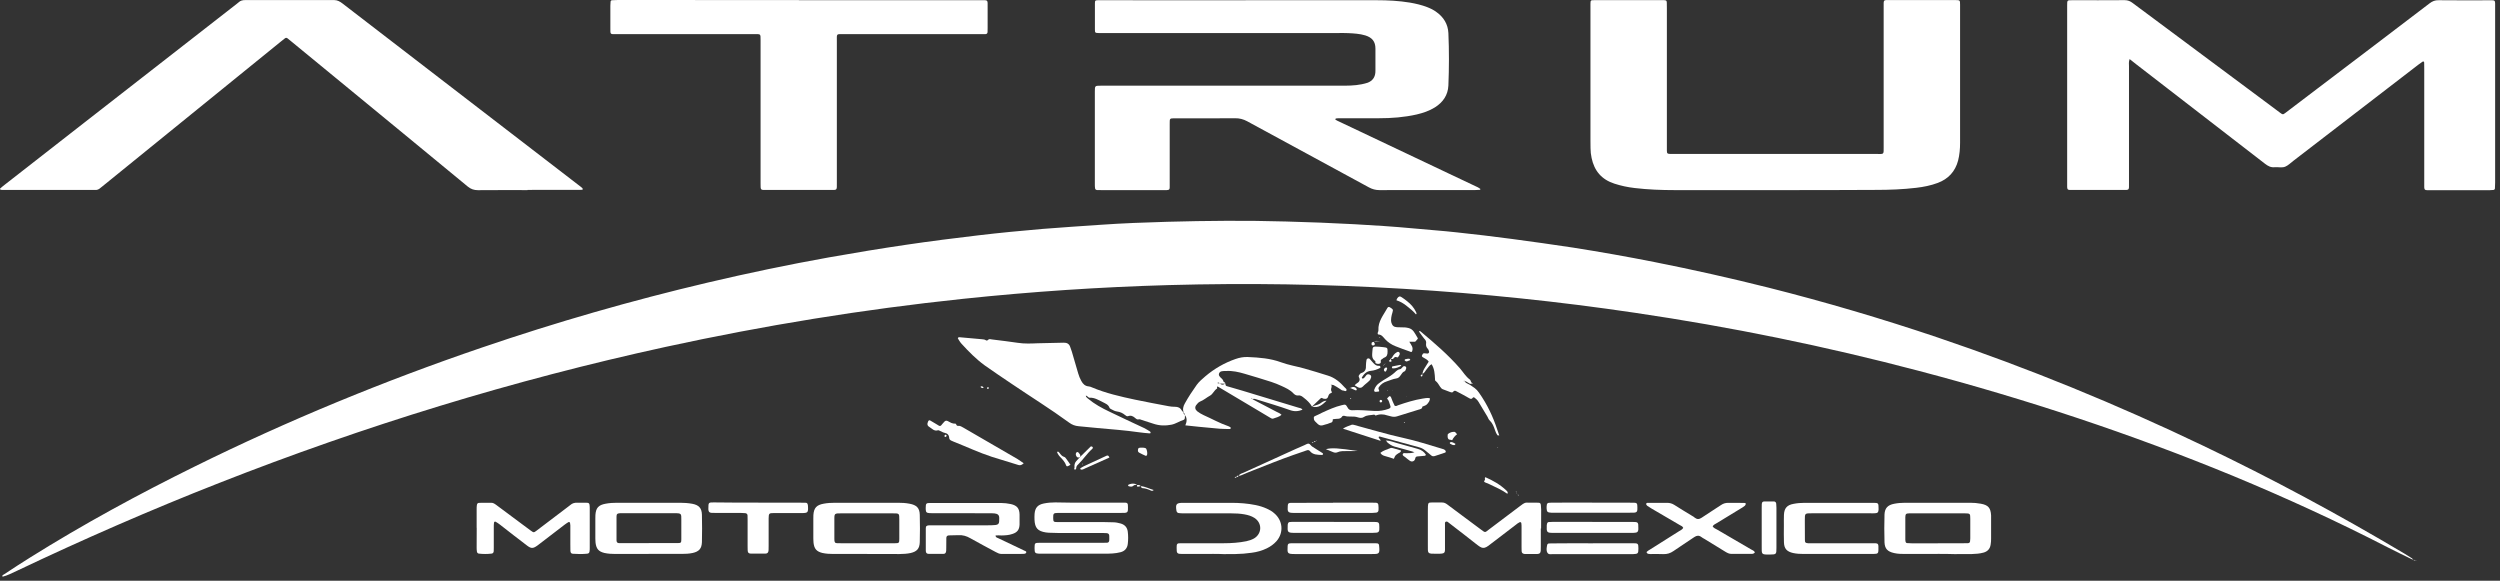 <svg width="353" height="82" viewBox="0 0 353 82" fill="none" xmlns="http://www.w3.org/2000/svg">
<rect x="0" y="0" width="353" height="82" fill="#333333" stroke="none"/>
<path d="M340.732 79.054C339.552 78.474 338.362 77.915 337.182 77.305C330.062 73.635 322.782 70.3 315.382 67.229C300.912 61.26 286.072 56.349 270.932 52.364C257.742 48.886 244.402 46.162 230.882 44.169C220.052 42.562 209.172 41.434 198.252 40.783C187.182 40.112 176.102 39.949 165.022 40.254C155.302 40.529 145.632 41.179 135.972 42.196C121.862 43.681 107.872 45.958 94.002 48.978C72.462 53.675 51.462 60.132 30.942 68.195C21.262 71.998 11.732 76.156 2.342 80.62C1.702 80.915 1.052 81.26 0.362 81.433C0.262 81.22 0.432 81.179 0.542 81.118C1.772 80.304 3.012 79.491 4.272 78.708C11.782 74.011 19.562 69.781 27.502 65.866C40.642 59.379 54.162 53.808 68.032 49.08C78.512 45.501 89.152 42.44 99.942 39.898C105.602 38.566 111.282 37.377 117.002 36.35C120.672 35.699 124.352 35.089 128.032 34.55C131.392 34.052 134.772 33.625 138.152 33.228C141.172 32.872 144.212 32.578 147.222 32.323C149.932 32.1 152.642 31.937 155.352 31.744C158.502 31.52 161.642 31.408 164.792 31.317C170.392 31.164 175.992 31.113 181.582 31.276C184.812 31.357 188.052 31.49 191.282 31.662C194.022 31.815 196.762 31.988 199.482 32.242C201.552 32.445 203.642 32.578 205.702 32.811C208.292 33.086 210.872 33.391 213.462 33.737C216.332 34.123 219.212 34.52 222.082 34.957C225.952 35.567 229.812 36.248 233.652 37.011C239.032 38.078 244.382 39.278 249.692 40.61C257.752 42.643 265.712 44.992 273.582 47.646C286.392 51.977 298.892 57.092 311.092 62.938C320.792 67.575 330.252 72.658 339.492 78.159C339.842 78.373 340.182 78.586 340.532 78.81C340.612 78.871 340.722 78.922 340.672 79.064V79.034L340.732 79.054Z" fill="white"/>
<path d="M300.703 8.338C300.553 8.765 300.613 9.06 300.613 9.355V25.806C300.613 26.914 300.723 26.823 299.603 26.823H292.273C291.973 26.813 291.903 26.742 291.883 26.416C291.873 26.203 291.883 25.979 291.883 25.765V0.753C291.883 0.011 291.883 0.031 292.603 0.031C295.073 0.031 297.543 0.041 300.003 0.021C300.443 0.021 300.793 0.163 301.123 0.418C307.253 4.983 313.393 9.558 319.543 14.124C320.353 14.734 321.163 15.344 321.983 15.944C322.333 16.198 322.343 16.198 322.693 15.944C324.223 14.784 325.753 13.615 327.273 12.466C332.543 8.47 337.803 4.485 343.063 0.468C343.453 0.173 343.833 0.011 344.353 0.031C346.703 0.062 349.073 0.041 351.423 0.041H351.923C352.243 0.051 352.293 0.112 352.313 0.448C352.323 0.662 352.313 0.885 352.313 1.099V25.786C352.313 26.06 352.303 26.335 352.283 26.609C352.273 26.721 352.193 26.813 352.063 26.823C351.893 26.833 351.743 26.853 351.563 26.853H342.693C342.393 26.843 342.323 26.772 342.303 26.447C342.293 26.203 342.303 25.948 342.303 25.704V9.66C342.303 9.385 342.303 9.111 342.293 8.836C342.293 8.704 342.163 8.633 342.073 8.704C341.863 8.846 341.673 8.989 341.473 9.131C335.583 13.656 329.693 18.201 323.803 22.725C323.433 23.01 323.083 23.366 322.663 23.539C322.203 23.722 321.683 23.569 321.193 23.61C320.653 23.671 320.263 23.457 319.843 23.142C313.773 18.445 307.683 13.747 301.613 9.06C301.343 8.836 301.063 8.623 300.713 8.348L300.703 8.338Z" fill="white"/>
<path d="M175.892 0.031H194.402C195.962 0.031 197.522 0.112 199.072 0.366C199.902 0.509 200.732 0.702 201.522 1.007C201.992 1.19 202.432 1.403 202.822 1.698C203.842 2.42 204.452 3.417 204.512 4.667C204.622 7.138 204.612 9.609 204.512 12.069C204.452 13.432 203.752 14.438 202.612 15.16C201.812 15.659 200.932 15.953 200.022 16.167C198.272 16.563 196.502 16.696 194.712 16.696H189.282C189.062 16.696 188.842 16.696 188.632 16.726C188.602 16.726 188.562 16.797 188.552 16.838C188.542 16.848 188.562 16.899 188.582 16.909C188.762 17.011 188.962 17.123 189.162 17.204C194.332 19.654 199.512 22.115 204.672 24.555C206.002 25.196 207.362 25.816 208.692 26.457C208.802 26.518 208.912 26.599 209.022 26.67C209.032 26.68 209.012 26.802 208.992 26.802C208.782 26.812 208.562 26.833 208.342 26.833C203.822 26.833 199.292 26.833 194.772 26.843C194.232 26.843 193.762 26.711 193.292 26.457C187.562 23.335 181.842 20.244 176.102 17.123C175.552 16.828 175.012 16.685 174.382 16.696C171.562 16.726 168.742 16.706 165.912 16.706C165.132 16.706 165.162 16.706 165.162 17.489V26.457C165.152 26.772 165.092 26.812 164.752 26.843C164.612 26.853 164.482 26.843 164.352 26.843H155.472C155.272 26.843 155.082 26.843 154.892 26.833C154.742 26.823 154.642 26.731 154.622 26.579C154.592 26.396 154.592 26.192 154.592 25.999V12.923C154.592 12.11 154.602 12.1 155.412 12.1H189.152C190.182 12.1 191.232 12.11 192.272 11.897C192.562 11.836 192.872 11.764 193.132 11.673C193.772 11.419 194.142 10.951 194.202 10.239C194.212 10.127 194.212 10.026 194.212 9.914V6.864C194.212 5.867 193.752 5.308 192.792 5.003C191.992 4.759 191.172 4.718 190.352 4.677C189.852 4.647 189.352 4.667 188.872 4.667H155.142C154.642 4.657 154.602 4.627 154.602 4.169C154.592 2.939 154.592 1.698 154.602 0.468C154.602 0.072 154.662 0.041 155.022 0.031C155.272 0.021 155.522 0.031 155.772 0.031C162.472 0.041 169.192 0.041 175.902 0.041L175.892 0.031Z" fill="white"/>
<path d="M74.483 26.843C72.153 26.843 69.813 26.832 67.483 26.853C66.933 26.853 66.503 26.71 66.063 26.355C60.033 21.372 53.993 16.421 47.963 11.459C45.673 9.568 43.373 7.697 41.093 5.816C40.923 5.674 40.763 5.531 40.593 5.409C40.453 5.308 40.333 5.328 40.223 5.419C40.013 5.592 39.793 5.755 39.583 5.928C31.213 12.72 22.843 19.502 14.483 26.294C14.363 26.375 14.253 26.466 14.163 26.548C13.953 26.751 13.703 26.843 13.413 26.822H0.493C0.343 26.822 0.213 26.822 0.083 26.792C0.053 26.792 0.013 26.721 0.003 26.68C-0.007 26.67 0.013 26.619 0.033 26.609C0.253 26.405 0.493 26.222 0.723 26.039C4.463 23.121 8.193 20.213 11.943 17.285C19.113 11.713 26.263 6.121 33.423 0.549C33.503 0.478 33.603 0.417 33.673 0.346C33.953 0.071 34.273 0.01 34.653 0.01C38.823 0.02 42.993 0.02 47.173 0.01C47.643 0.01 47.993 0.214 48.343 0.478C52.873 3.955 57.383 7.433 61.913 10.92C68.493 15.984 75.083 21.047 81.663 26.111C81.873 26.263 82.053 26.405 82.243 26.578C82.273 26.609 82.273 26.68 82.273 26.721C82.273 26.792 82.233 26.802 82.163 26.802C81.923 26.802 81.663 26.812 81.423 26.812H75.253C74.973 26.822 74.723 26.822 74.493 26.822L74.483 26.843Z" fill="white"/>
<path d="M250.633 26.844H236.483C234.593 26.844 232.683 26.772 230.813 26.549C229.843 26.437 228.873 26.233 227.943 25.928C226.153 25.349 225.113 24.129 224.733 22.299C224.633 21.841 224.583 21.373 224.583 20.906C224.583 20.58 224.573 20.255 224.573 19.909V0.57C224.583 0.031 224.583 0.021 225.143 0.021H234.943C235.283 0.031 235.343 0.082 235.353 0.387C235.363 0.662 235.363 0.936 235.363 1.211V21.282C235.373 21.678 235.433 21.719 235.863 21.739H264.913C266.063 21.739 265.973 21.882 265.973 20.692V1.028C265.973 -0.111 265.873 0.011 266.983 0.011H276.123C276.743 0.021 276.763 0.021 276.763 0.662V20.153C276.763 21.007 276.693 21.851 276.483 22.675C276.073 24.22 275.103 25.268 273.613 25.827C272.633 26.193 271.613 26.396 270.573 26.518C268.683 26.742 266.803 26.813 264.913 26.813C260.133 26.844 255.373 26.844 250.633 26.844Z" fill="white"/>
<path d="M112.793 0.031H138.383C139.563 0.031 139.453 -0.101 139.453 1.078V3.956C139.453 4.159 139.453 4.342 139.443 4.535C139.433 4.728 139.303 4.82 139.123 4.82H119.223C118.033 4.82 118.163 4.688 118.163 5.857V25.755C118.163 26.935 118.263 26.823 117.113 26.823H108.383C107.353 26.823 107.393 26.924 107.393 25.857V5.715C107.393 4.739 107.433 4.82 106.493 4.82H87.253C86.033 4.82 86.203 4.962 86.183 3.783C86.173 2.786 86.183 1.81 86.183 0.814C86.183 0.631 86.193 0.428 86.213 0.244C86.223 0.112 86.293 0.041 86.423 0.031C86.703 0.021 86.973 0 87.253 0C95.733 0.011 104.273 0.011 112.803 0.011L112.793 0.031Z" fill="white"/>
<path d="M167.313 58.597C167.313 58.739 167.313 58.871 167.303 59.003C167.293 59.115 167.263 59.227 167.143 59.278C166.543 59.461 166.033 59.847 165.393 59.969C164.533 60.142 163.713 60.112 162.883 59.837C162.343 59.654 161.803 59.481 161.243 59.308C161.103 59.268 160.953 59.176 160.843 59.207C160.563 59.288 160.433 59.146 160.263 59.003C159.983 58.759 159.683 58.617 159.293 58.759C159.123 58.83 158.983 58.698 158.863 58.607C158.533 58.332 158.183 58.169 157.753 58.108C157.453 58.068 157.173 57.936 156.913 57.783C156.813 57.722 156.693 57.671 156.663 57.58C156.493 57.102 156.063 56.97 155.683 56.766C155.103 56.482 154.553 56.126 153.853 56.156C153.643 56.166 153.543 55.861 153.313 55.872C153.343 56.095 153.523 56.187 153.643 56.299C154.553 57.061 155.583 57.62 156.653 58.129C158.283 58.922 159.913 59.674 161.543 60.437C161.843 60.579 162.113 60.762 162.393 60.935C162.433 60.966 162.463 61.037 162.463 61.077C162.473 61.21 162.353 61.189 162.283 61.189C161.783 61.149 161.313 61.108 160.823 61.037C158.843 60.752 156.843 60.61 154.853 60.427C154.003 60.345 153.163 60.254 152.313 60.183C151.803 60.142 151.373 59.979 150.963 59.674C148.303 57.732 145.513 56.004 142.783 54.153C141.533 53.299 140.273 52.476 139.053 51.601C137.833 50.717 136.763 49.629 135.753 48.52C135.533 48.276 135.383 47.992 135.243 47.768C135.313 47.595 135.393 47.615 135.463 47.615C136.533 47.697 137.593 47.798 138.653 47.9C138.863 47.91 139.043 47.941 139.203 48.042C139.343 48.124 139.423 48.083 139.533 47.971C139.683 47.819 139.893 47.91 140.073 47.931C141.293 48.083 142.523 48.226 143.733 48.409C144.663 48.551 145.593 48.51 146.503 48.47C147.733 48.429 148.973 48.429 150.203 48.388C150.643 48.378 150.953 48.541 151.103 48.958C151.183 49.181 151.273 49.425 151.343 49.649C151.643 50.666 151.943 51.693 152.243 52.73C152.343 53.096 152.493 53.442 152.673 53.777C152.903 54.214 153.213 54.519 153.723 54.56C153.873 54.57 154.053 54.631 154.193 54.702C156.153 55.526 158.213 55.994 160.263 56.431C161.843 56.766 163.423 57.051 165.013 57.356C165.303 57.417 165.613 57.437 165.903 57.437C166.333 57.437 166.653 57.57 166.853 57.946C166.913 58.058 167.033 58.149 167.133 58.23H167.103C167.143 58.342 167.113 58.515 167.293 58.566L167.313 58.597Z" fill="white"/>
<path d="M173.042 54.204C173.032 54.347 173.042 54.458 173.212 54.519C173.962 54.733 174.692 54.946 175.412 55.16C178.052 55.953 180.692 56.746 183.332 57.56C183.532 57.621 183.772 57.621 183.912 57.854C183.302 58.098 182.752 58.129 182.112 57.895C180.602 57.356 179.052 56.899 177.502 56.421C177.282 56.35 177.042 56.238 176.792 56.38C176.792 56.319 176.822 56.248 176.802 56.238C176.762 56.197 176.692 56.207 176.702 56.248C176.712 56.289 176.772 56.319 176.812 56.35C177.952 56.949 179.102 57.539 180.232 58.139C180.472 58.271 180.742 58.342 180.952 58.576C180.622 58.871 180.172 58.963 179.772 59.105C179.602 59.166 179.462 59.034 179.312 58.963C178.792 58.647 178.282 58.353 177.762 58.037C175.862 56.899 173.952 55.77 172.042 54.631C171.872 54.53 171.792 54.57 171.862 54.784C171.872 54.814 171.872 54.855 171.862 54.855C171.432 55.099 171.282 55.638 170.842 55.872C170.372 56.126 169.952 56.512 169.442 56.705C169.202 56.807 169.052 57.021 168.902 57.204C168.682 57.499 168.752 57.824 169.042 58.068C169.332 58.292 169.622 58.464 169.952 58.617C171.102 59.125 172.212 59.756 173.402 60.162C173.502 60.203 173.602 60.244 173.692 60.305C173.762 60.345 173.832 60.406 173.762 60.508C173.732 60.549 173.682 60.579 173.632 60.579C173.162 60.569 172.692 60.569 172.242 60.539C171.262 60.457 170.282 60.356 169.302 60.264C168.682 60.203 168.052 60.132 167.372 60.061C167.592 59.532 167.652 59.044 167.292 58.586V58.617C167.282 58.485 167.262 58.332 167.112 58.261H167.142C166.962 57.804 167.062 57.377 167.302 56.96C167.802 56.055 168.372 55.19 168.982 54.336C169.322 53.869 169.772 53.503 170.202 53.126C171.462 52.059 172.892 51.235 174.442 50.696C175.022 50.493 175.602 50.381 176.212 50.412C177.802 50.483 179.362 50.595 180.882 51.154C181.932 51.54 183.052 51.723 184.122 52.018C185.262 52.333 186.382 52.689 187.502 53.035C188.482 53.33 189.222 53.97 189.882 54.713C189.982 54.824 190.242 54.957 190.092 55.17C189.982 55.312 189.802 55.14 189.632 55.14C189.462 55.14 189.342 55.007 189.212 54.926C188.912 54.723 188.612 54.54 188.302 54.377C188.222 54.336 188.092 54.347 187.992 54.347C188.002 54.265 187.992 54.194 187.892 54.275C187.932 54.286 187.962 54.306 188.002 54.316C188.002 54.448 188.042 54.591 188.002 54.713C187.902 54.984 187.932 55.201 188.072 55.363C188.032 55.546 187.792 55.506 187.712 55.638C187.652 55.719 187.572 55.811 187.562 55.912C187.492 56.184 187.352 56.319 187.152 56.319C186.982 56.319 186.832 56.309 186.692 56.207C186.612 56.167 186.532 56.197 186.472 56.248C186.072 56.634 185.652 57.01 185.252 57.407C184.972 56.909 184.562 56.522 184.112 56.177C183.892 55.994 183.652 55.79 183.322 55.841C183.052 55.882 182.822 55.74 182.652 55.567C182.172 55.038 181.542 54.774 180.932 54.489C180.462 54.275 179.992 54.082 179.492 53.92C178.242 53.523 176.992 53.137 175.722 52.771C174.892 52.527 174.032 52.333 173.142 52.384H172.972C172.672 52.394 172.302 52.384 172.162 52.669C171.982 52.984 172.262 53.238 172.482 53.431C172.612 53.543 172.712 53.675 172.742 53.838C172.772 53.981 173.052 53.97 172.992 54.174C172.722 54.174 172.462 54.174 172.202 54.164C172.202 54.062 172.132 54.031 172.042 54.021C171.972 54.011 171.932 54.021 171.912 54.092C171.912 54.092 171.952 54.123 171.982 54.123C172.062 54.133 172.142 54.133 172.232 54.133C172.472 54.377 172.732 54.357 172.992 54.174L173.042 54.204Z" fill="white"/>
<path d="M91.593 78.22H86.893C86.363 78.22 85.853 78.189 85.343 78.078C84.522 77.874 84.203 77.498 84.093 76.654C84.062 76.441 84.082 76.217 84.062 76.003V73.207C84.062 73.034 84.062 72.882 84.073 72.709C84.142 71.702 84.513 71.306 85.522 71.123C86.062 71.021 86.613 70.991 87.143 70.991H96.022C96.603 70.991 97.173 71.031 97.743 71.133C98.673 71.306 99.093 71.743 99.112 72.689C99.142 73.98 99.142 75.271 99.112 76.542C99.082 77.467 98.703 77.874 97.812 78.078C97.302 78.189 96.773 78.21 96.253 78.21H91.582L91.593 78.22ZM91.603 76.685H95.623C96.163 76.685 96.203 76.644 96.203 76.136C96.213 75.231 96.203 74.336 96.203 73.431C96.203 72.526 96.243 72.465 95.272 72.465H87.552C87.153 72.496 87.052 72.577 87.052 72.963C87.043 74.051 87.052 75.149 87.052 76.258C87.052 76.319 87.052 76.369 87.062 76.41C87.093 76.552 87.172 76.664 87.343 76.685C87.522 76.695 87.722 76.695 87.912 76.695C89.132 76.705 90.362 76.695 91.603 76.695V76.685Z" fill="white"/>
<path d="M122.372 78.22H117.672C117.142 78.22 116.632 78.189 116.122 78.078C115.302 77.874 114.972 77.498 114.872 76.654C114.842 76.441 114.862 76.217 114.842 76.003V73.207C114.842 73.034 114.842 72.882 114.852 72.709C114.922 71.702 115.312 71.306 116.292 71.123C116.832 71.021 117.382 70.991 117.922 70.991H126.802C127.352 70.991 127.892 71.021 128.422 71.123C129.422 71.306 129.852 71.723 129.872 72.699C129.912 73.99 129.902 75.281 129.872 76.552C129.842 77.478 129.462 77.884 128.572 78.088C128.062 78.2 127.532 78.22 127.012 78.23H126.772C125.302 78.22 123.822 78.22 122.342 78.22H122.372ZM122.442 76.705H126.382C126.932 76.705 126.982 76.664 126.982 76.085C126.992 75.18 126.982 74.285 126.982 73.38C126.982 72.475 126.982 72.485 126.062 72.485H118.752C118.572 72.485 118.422 72.485 118.252 72.495C117.952 72.526 117.852 72.607 117.822 72.892C117.812 72.973 117.812 73.065 117.812 73.136V76.085C117.812 76.166 117.812 76.258 117.822 76.329C117.852 76.583 117.922 76.685 118.162 76.695C118.342 76.705 118.542 76.705 118.742 76.705C119.972 76.705 121.192 76.705 122.432 76.705H122.442Z" fill="white"/>
<path d="M273.593 78.22H268.982C268.452 78.22 267.953 78.21 267.433 78.088C266.523 77.884 266.132 77.478 266.092 76.583C266.053 75.261 266.053 73.939 266.092 72.638C266.132 71.743 266.553 71.306 267.453 71.133C267.963 71.031 268.482 70.991 269.002 70.991H278.203C278.703 70.991 279.183 71.031 279.683 71.123C280.723 71.306 281.083 71.702 281.143 72.77C281.153 72.912 281.143 73.045 281.143 73.177V76.054C281.143 76.329 281.132 76.603 281.082 76.878C281.002 77.488 280.642 77.874 280.072 78.027C279.532 78.179 278.993 78.21 278.443 78.23C277.613 78.23 276.792 78.23 275.972 78.24C275.182 78.21 274.393 78.21 273.603 78.21L273.593 78.22ZM273.633 76.705H277.252C277.462 76.705 277.693 76.705 277.903 76.695C278.053 76.685 278.153 76.593 278.173 76.441C278.183 76.298 278.203 76.166 278.203 76.034V73.238C278.203 72.516 278.172 72.495 277.462 72.485H269.572C269.142 72.495 269.042 72.567 269.032 73.024C269.022 74.092 269.032 75.17 269.032 76.227C269.032 76.308 269.042 76.4 269.062 76.471C269.092 76.583 269.152 76.674 269.282 76.685C269.492 76.695 269.713 76.715 269.933 76.715C271.163 76.715 272.403 76.705 273.633 76.715V76.705Z" fill="white"/>
<path d="M153.653 70.981H158.933C159.113 70.981 159.242 71.083 159.252 71.266C159.262 71.51 159.282 71.764 159.262 72.008C159.252 72.283 159.123 72.394 158.843 72.415C158.593 72.425 158.343 72.425 158.093 72.425H149.383C148.743 72.435 148.702 72.496 148.712 73.167C148.722 73.665 148.772 73.716 149.292 73.716H155.792C156.252 73.716 156.723 73.726 157.193 73.747C157.553 73.747 157.902 73.828 158.242 73.92C158.842 74.092 159.172 74.489 159.242 75.079C159.312 75.648 159.312 76.228 159.242 76.807C159.172 77.407 158.822 77.814 158.242 77.966C157.872 78.068 157.483 78.119 157.103 78.149C156.633 78.19 156.163 78.18 155.693 78.18H146.722C146.172 78.149 146.082 78.068 146.082 77.468V77.295C146.092 76.695 146.122 76.644 146.752 76.644H155.552C155.802 76.644 156.052 76.644 156.292 76.634C156.482 76.634 156.593 76.533 156.623 76.339C156.633 76.258 156.633 76.167 156.633 76.095C156.663 75.312 156.602 75.262 155.812 75.262H149.552C149.062 75.262 148.562 75.231 148.082 75.221C147.942 75.221 147.803 75.19 147.673 75.18C146.513 74.997 146.122 74.54 146.072 73.381C146.062 73.106 146.062 72.832 146.082 72.557C146.152 71.693 146.533 71.266 147.383 71.093C147.923 70.981 148.462 70.94 149.002 70.94C150.552 70.981 152.083 70.981 153.613 70.981H153.653Z" fill="white"/>
<path d="M67.302 74.529V71.906C67.302 71.723 67.302 71.52 67.332 71.337C67.362 71.093 67.462 71.001 67.692 71.001C68.242 70.991 68.782 71.001 69.342 70.991C69.642 70.981 69.852 71.143 70.082 71.306C71.032 72.018 71.972 72.709 72.922 73.421C73.602 73.929 74.282 74.438 74.962 74.936C75.362 75.221 75.372 75.221 75.752 74.936C77.232 73.818 78.722 72.679 80.202 71.56C80.312 71.479 80.422 71.408 80.532 71.306C80.812 71.052 81.142 70.971 81.502 70.981C81.972 70.991 82.442 70.991 82.902 70.991C83.112 70.991 83.222 71.093 83.242 71.286C83.272 71.469 83.272 71.672 83.272 71.855V77.356C83.272 77.529 83.272 77.681 83.242 77.854C83.232 78.037 83.112 78.169 82.922 78.179C82.242 78.251 81.562 78.24 80.872 78.19C80.662 78.179 80.552 78.037 80.542 77.793C80.532 77.468 80.532 77.142 80.532 76.797V74.173C80.532 74.062 80.512 73.96 80.492 73.848C80.462 73.706 80.342 73.675 80.242 73.736C80.062 73.838 79.872 73.98 79.702 74.102C78.552 74.987 77.402 75.871 76.242 76.756C76.112 76.858 75.992 76.959 75.852 77.051C75.272 77.458 75.012 77.478 74.442 77.051C73.152 76.075 71.872 75.078 70.602 74.082C70.402 73.929 70.202 73.787 69.992 73.675C69.892 73.614 69.772 73.665 69.752 73.807C69.722 74.021 69.722 74.245 69.722 74.458V77.336C69.722 77.508 69.722 77.661 69.712 77.834C69.702 78.017 69.592 78.159 69.412 78.169C68.812 78.24 68.202 78.24 67.612 78.169C67.472 78.159 67.362 78.037 67.342 77.895C67.312 77.712 67.302 77.508 67.302 77.325C67.312 76.39 67.312 75.455 67.312 74.519L67.302 74.529Z" fill="white"/>
<path d="M217.563 74.632V77.184C217.563 77.387 217.562 77.57 217.552 77.763C217.522 78.079 217.413 78.201 217.093 78.221C216.493 78.231 215.882 78.221 215.292 78.221C215.262 78.221 215.232 78.221 215.212 78.211C214.982 78.17 214.873 78.058 214.853 77.824C214.843 77.641 214.843 77.438 214.843 77.245V74.449C214.843 74.266 214.843 74.062 214.813 73.879C214.803 73.747 214.673 73.696 214.573 73.737C214.363 73.839 214.202 73.961 214.032 74.103C212.982 74.896 211.943 75.71 210.893 76.503C210.763 76.604 210.622 76.706 210.502 76.798C209.492 77.631 209.283 77.479 208.373 76.767C207.293 75.903 206.163 75.049 205.063 74.195C204.913 74.083 204.763 73.951 204.603 73.839C204.473 73.737 204.353 73.595 204.173 73.656C203.973 73.727 204.032 73.94 204.032 74.083V76.96C204.032 78.15 204.173 78.191 202.843 78.191C201.513 78.191 201.613 78.201 201.613 76.981V72.131C201.613 71.917 201.613 71.693 201.623 71.48C201.653 71.012 201.703 70.951 202.163 70.951C202.633 70.941 203.103 70.961 203.563 70.951C203.853 70.941 204.093 71.032 204.323 71.205C205.013 71.734 205.723 72.253 206.433 72.781C207.343 73.452 208.233 74.113 209.143 74.795C209.753 75.262 209.682 75.191 210.242 74.764C211.692 73.676 213.123 72.578 214.583 71.49L215.042 71.154C215.202 71.043 215.373 70.971 215.573 70.971C216.123 70.982 216.662 70.971 217.222 70.982C217.462 70.982 217.553 71.083 217.573 71.338C217.593 71.551 217.613 71.775 217.613 71.988C217.603 72.852 217.603 73.737 217.603 74.611L217.563 74.632Z" fill="white"/>
<path d="M140.572 75.607C140.582 75.922 140.822 75.922 140.972 76.004C142.042 76.512 143.102 77.02 144.162 77.519C144.312 77.59 144.462 77.651 144.602 77.732C144.732 77.803 144.972 77.834 144.902 78.027C144.842 78.2 144.622 78.2 144.472 78.21C143.452 78.21 142.442 78.21 141.422 78.22C141.102 78.22 140.842 78.078 140.572 77.935C139.392 77.295 138.202 76.675 137.022 76.004C136.482 75.688 135.932 75.526 135.302 75.566C134.862 75.597 134.412 75.566 133.982 75.597C133.752 75.607 133.622 75.729 133.622 75.963C133.612 76.4 133.612 76.848 133.612 77.285C133.612 77.458 133.612 77.61 133.602 77.783C133.572 78.068 133.462 78.21 133.202 78.21C132.522 78.22 131.832 78.22 131.152 78.21C130.832 78.2 130.722 78.068 130.722 77.732C130.712 76.695 130.712 75.648 130.722 74.611C130.722 74.285 130.832 74.204 131.192 74.173C131.402 74.163 131.632 74.173 131.842 74.173H139.492C139.842 74.173 140.202 74.163 140.552 74.133C140.922 74.092 141.062 73.96 141.082 73.624C141.112 72.862 141.192 72.486 140.072 72.475C138.782 72.465 137.482 72.475 136.192 72.465H131.842C131.642 72.465 131.452 72.465 131.262 72.455C130.822 72.425 130.732 72.323 130.712 71.916V71.672C130.722 71.072 130.772 71.021 131.382 71.021H141.342C141.812 71.021 142.272 71.082 142.732 71.174C143.602 71.377 143.942 71.774 143.962 72.658C143.972 73.126 143.972 73.594 143.962 74.062C143.932 74.783 143.653 75.17 142.953 75.394C142.463 75.566 141.942 75.597 141.412 75.607C141.152 75.577 140.872 75.597 140.582 75.607H140.572Z" fill="white"/>
<path d="M171.222 78.22H166.953C166.193 78.22 166.133 78.139 166.143 77.356C166.143 77.244 166.143 77.143 166.153 77.031C166.163 76.848 166.262 76.716 166.462 76.716C166.682 76.705 166.903 76.705 167.113 76.705H172.792C173.852 76.705 174.932 76.634 175.982 76.421C176.372 76.339 176.722 76.217 177.062 76.034C178.212 75.353 178.243 73.848 177.123 73.126C176.693 72.852 176.222 72.72 175.722 72.628C175.102 72.516 174.472 72.486 173.832 72.486H167.163C166.923 72.486 166.673 72.476 166.423 72.445C166.253 72.415 166.143 72.293 166.113 72.11C165.963 71.174 166.102 71.001 167.042 71.001H173.863C175.013 71.001 176.162 71.083 177.302 71.317C177.842 71.428 178.373 71.591 178.863 71.815C179.243 71.988 179.603 72.181 179.903 72.455C181.133 73.472 181.302 75.191 180.242 76.411C179.852 76.848 179.393 77.173 178.873 77.427C178.203 77.753 177.472 77.956 176.742 78.048C175.982 78.159 175.213 78.22 174.443 78.231C173.893 78.241 173.362 78.241 172.802 78.241C172.292 78.21 171.753 78.21 171.193 78.21L171.222 78.22Z" fill="white"/>
<path d="M259.272 78.22H254.673C254.173 78.22 253.673 78.19 253.193 78.088C252.303 77.885 251.913 77.478 251.893 76.553C251.863 75.79 251.883 75.018 251.883 74.255C251.883 73.726 251.873 73.218 251.893 72.699C251.933 71.754 252.332 71.306 253.252 71.144C253.762 71.042 254.292 71.001 254.812 71.001H264.512C265.222 71.001 265.252 71.042 265.252 71.744V71.988C265.222 72.323 265.142 72.445 264.812 72.466C264.572 72.496 264.322 72.476 264.072 72.476H255.852C254.832 72.476 254.842 72.466 254.842 73.452C254.842 74.387 254.842 75.313 254.852 76.248C254.852 76.604 254.932 76.675 255.292 76.705C255.502 76.716 255.723 76.705 255.943 76.705H264.332C265.272 76.705 265.252 76.665 265.232 77.671C265.232 78.098 265.123 78.2 264.693 78.21C264.253 78.22 263.812 78.22 263.372 78.22C262.022 78.22 260.652 78.22 259.272 78.22Z" fill="white"/>
<path d="M241.823 74.316C241.973 74.57 242.233 74.652 242.483 74.794C244.063 75.719 245.663 76.634 247.223 77.56C247.433 77.671 247.683 77.763 247.793 77.987C247.653 78.2 247.463 78.21 247.263 78.21H244.473C244.153 78.21 243.893 78.068 243.633 77.915C242.663 77.305 241.673 76.705 240.703 76.116C240.523 76.014 240.363 75.933 240.223 75.821C239.883 75.567 239.583 75.607 239.243 75.831C238.273 76.502 237.273 77.122 236.303 77.804C235.853 78.119 235.403 78.261 234.843 78.241C234.243 78.21 233.633 78.231 233.043 78.231C232.873 78.231 232.713 78.22 232.573 78.119C232.503 78.058 232.473 77.966 232.533 77.905C232.673 77.773 232.833 77.682 233.003 77.58C234.353 76.726 235.693 75.892 237.033 75.038C237.253 74.896 237.523 74.794 237.673 74.54C237.583 74.296 237.353 74.245 237.193 74.143C235.873 73.36 234.533 72.598 233.213 71.815C233.003 71.683 232.793 71.561 232.593 71.418C232.513 71.357 232.423 71.235 232.443 71.144C232.473 70.961 232.643 71.001 232.773 71.001C233.653 71.001 234.523 71.012 235.393 71.001C235.753 71.001 236.083 71.083 236.403 71.286C237.233 71.815 238.073 72.323 238.913 72.832C239.053 72.913 239.193 72.984 239.313 73.106C239.643 73.36 239.933 73.33 240.283 73.096C241.183 72.486 242.123 71.906 243.033 71.296C243.353 71.083 243.653 71.001 244.033 71.001C244.773 71.012 245.513 71.001 246.253 71.012C246.353 71.012 246.503 71.012 246.503 71.144C246.503 71.245 246.433 71.357 246.363 71.418C246.183 71.571 245.963 71.703 245.753 71.825C244.633 72.506 243.513 73.187 242.383 73.879C242.203 73.991 241.953 74.082 241.833 74.316H241.823Z" fill="white"/>
<path d="M107.032 70.981H113.122C113.342 70.981 113.562 70.981 113.772 70.991C113.952 70.991 114.022 71.103 114.052 71.246C114.062 71.307 114.082 71.357 114.082 71.398C114.142 72.405 114.082 72.445 113.132 72.445H109.282C108.592 72.445 108.542 72.486 108.532 73.198C108.522 74.489 108.532 75.77 108.532 77.051C108.532 77.265 108.532 77.488 108.522 77.702C108.492 78.027 108.372 78.17 108.062 78.17C107.382 78.18 106.692 78.18 106.012 78.17C105.692 78.16 105.582 78.027 105.572 77.702C105.562 77.519 105.562 77.316 105.562 77.122V73.421C105.562 73.208 105.562 72.984 105.552 72.771C105.542 72.588 105.412 72.476 105.222 72.456C105.012 72.445 104.792 72.425 104.572 72.425H101.122C100.912 72.425 100.692 72.425 100.472 72.415C100.152 72.384 100.052 72.272 100.022 71.947V71.774C100.012 70.91 100.082 70.941 100.832 70.941C102.902 70.971 104.992 70.971 107.072 70.971L107.032 70.981Z" fill="white"/>
<path d="M206.903 53.747C206.833 53.899 206.902 54.001 207.042 54.072C207.472 54.275 207.852 54.509 208.222 54.794C208.462 54.977 208.663 55.191 208.833 55.445C209.973 57.061 210.813 58.82 211.423 60.691C211.503 60.945 211.603 61.2 211.683 61.454H211.673C211.603 61.494 211.493 61.515 211.453 61.454C211.283 61.24 211.173 60.986 211.093 60.732C210.923 60.234 210.753 59.766 210.353 59.38C210.193 59.237 210.122 59.014 210.012 58.81C209.602 58.129 209.192 57.448 208.782 56.766C208.642 56.522 208.452 56.329 208.232 56.167C208.132 56.095 208.033 56.055 207.953 56.167C207.803 56.37 207.662 56.35 207.472 56.238C206.872 55.902 206.283 55.567 205.673 55.262C205.503 55.16 205.333 55.109 205.173 55.333C205.073 55.465 204.922 55.404 204.782 55.363C204.422 55.231 204.062 55.089 203.712 54.957C203.552 54.896 203.453 54.753 203.353 54.621C203.153 54.326 202.993 54.001 202.703 53.787C202.603 53.716 202.633 53.604 202.623 53.503C202.583 52.791 202.553 52.079 202.143 51.428C201.813 51.581 201.672 51.896 201.462 52.12C201.262 52.344 201.163 52.649 200.863 52.791V52.821C200.863 52.506 201.003 52.242 201.153 51.988C201.343 51.693 201.522 51.388 201.732 51.062C201.562 50.778 201.233 50.635 200.923 50.452C200.783 50.371 200.722 50.28 200.812 50.127C200.872 49.995 200.943 49.873 201.093 49.883C201.253 49.893 201.423 49.924 201.573 49.924C201.703 49.924 201.832 49.751 201.782 49.629C201.742 49.497 201.703 49.354 201.613 49.263C201.403 49.049 201.323 48.795 201.363 48.521C201.423 48.205 201.293 48.012 201.083 47.799C200.813 47.483 200.613 47.148 200.373 46.833C200.453 46.65 200.523 46.751 200.573 46.792C202.523 48.419 204.463 50.086 206.143 52.008C206.603 52.547 206.962 53.167 207.542 53.594C207.712 53.726 207.653 54.031 207.913 54.103H207.923C207.773 54.184 207.632 54.245 207.482 54.143C207.282 54.011 207.073 53.899 206.873 53.787C206.843 53.787 206.812 53.787 206.802 53.777H206.673C206.673 53.777 206.683 53.818 206.703 53.838C206.713 53.848 206.742 53.848 206.772 53.848C206.812 53.787 206.853 53.767 206.903 53.737V53.747Z" fill="white"/>
<path d="M144.553 65.409C144.283 65.653 144.083 65.744 143.813 65.663C142.563 65.267 141.303 64.9 140.053 64.504C138.213 63.904 136.453 63.07 134.643 62.359C134.543 62.318 134.433 62.277 134.343 62.226C134.163 62.145 134.033 62.043 134.023 61.799C133.993 61.393 133.743 61.179 133.353 61.108C133.133 61.067 132.953 60.935 132.753 60.854C132.643 60.813 132.523 60.722 132.453 60.752C131.903 60.935 131.593 60.508 131.223 60.284C130.913 60.101 130.893 59.857 131.053 59.501C131.123 59.359 131.223 59.288 131.373 59.39C131.633 59.542 131.883 59.705 132.163 59.857C132.303 59.939 132.443 60.03 132.583 60.112C132.703 60.173 132.813 60.142 132.883 60.071C133.053 59.888 133.193 59.684 133.363 59.522C133.493 59.39 133.643 59.369 133.813 59.451C134.153 59.623 134.453 59.857 134.883 59.806C134.923 59.806 135.013 59.908 135.033 59.959C135.073 60.071 135.153 60.142 135.283 60.132C135.573 60.091 135.813 60.264 136.033 60.386C138.583 61.86 141.133 63.335 143.693 64.829C143.943 64.982 144.193 65.185 144.543 65.409H144.553Z" fill="white"/>
<path d="M194.223 58.648C194.153 58.607 194.073 58.536 194.013 58.546C193.543 58.648 193.033 58.576 192.583 58.881C192.313 59.064 191.983 59.014 191.703 58.922C191.093 58.709 190.453 58.922 189.843 58.719C189.763 58.688 189.563 58.719 189.523 58.79C189.243 59.268 188.763 59.085 188.363 59.176C188.293 59.186 188.163 59.176 188.183 59.278C188.213 59.736 187.813 59.675 187.573 59.807C187.473 59.868 187.363 59.878 187.253 59.908C186.423 60.193 186.323 60.163 185.703 59.512C185.603 59.41 185.533 59.298 185.523 59.156C185.513 59.003 185.453 58.841 185.663 58.759C186.013 58.617 186.353 58.434 186.703 58.261C187.593 57.855 188.493 57.438 189.453 57.214C190.003 57.082 190.003 57.072 190.323 57.611C190.403 57.763 190.533 57.855 190.683 57.895C190.753 57.926 190.833 57.926 190.933 57.926C191.993 57.855 193.053 57.987 194.123 58.027C194.793 58.058 195.423 57.956 196.053 57.733C196.333 57.631 196.413 57.519 196.293 57.234C196.163 56.909 196.143 56.523 195.843 56.299H195.853C195.923 56.228 195.983 56.146 196.053 56.055C196.193 55.882 196.323 55.902 196.413 56.096C196.493 56.289 196.563 56.502 196.653 56.706C196.743 56.909 196.833 57.102 196.923 57.285C197.113 57.397 197.253 57.285 197.403 57.224C198.543 56.828 199.693 56.472 200.883 56.279C201.203 56.218 201.523 56.167 201.883 56.218C201.943 56.573 201.723 56.797 201.543 57.031C201.363 57.265 201.073 57.305 200.833 57.417C200.823 57.753 200.533 57.773 200.303 57.844C199.283 58.17 198.263 58.485 197.253 58.79C196.983 58.871 196.713 58.871 196.443 58.8C196.253 58.739 196.073 58.719 195.893 58.658C195.323 58.454 194.753 58.454 194.203 58.698L194.233 58.637L194.223 58.648Z" fill="white"/>
<path d="M224.933 76.706H230.603C231.293 76.706 231.343 76.746 231.343 77.458C231.343 78.17 231.273 78.21 230.603 78.241C230.333 78.251 230.053 78.241 229.783 78.241H220.083C219.833 78.241 219.583 78.251 219.333 78.241C219.043 78.231 218.683 78.353 218.503 78.058C218.293 77.722 218.393 77.316 218.463 76.939C218.493 76.828 218.573 76.756 218.703 76.736C218.923 76.726 219.143 76.726 219.353 76.726C221.193 76.695 223.063 76.716 224.933 76.716V76.706Z" fill="white"/>
<path d="M188.303 76.705H193.733C193.953 76.705 194.173 76.705 194.383 76.715C194.593 76.715 194.713 76.817 194.723 77C194.853 78.23 194.753 78.23 193.723 78.23C190.073 78.23 186.433 78.22 182.783 78.23C181.733 78.23 181.773 78.098 181.813 77.122C181.823 76.827 181.913 76.726 182.203 76.715C182.423 76.705 182.643 76.705 182.853 76.705C184.673 76.695 186.473 76.705 188.283 76.705H188.303Z" fill="white"/>
<path d="M224.832 73.696H230.512C231.302 73.696 231.342 73.737 231.332 74.53V74.774C231.302 75.058 231.203 75.18 230.943 75.211C230.753 75.241 230.552 75.241 230.362 75.241H219.332C218.402 75.241 218.362 75.17 218.402 74.174C218.402 74.093 218.433 74.001 218.443 73.93C218.473 73.818 218.552 73.726 218.662 73.716C218.882 73.706 219.102 73.686 219.312 73.686C221.152 73.676 223.002 73.676 224.832 73.686V73.696Z" fill="white"/>
<path d="M188.333 73.696H194.012C194.702 73.696 194.762 73.767 194.762 74.448C194.762 74.591 194.762 74.723 194.752 74.855C194.722 75.069 194.603 75.191 194.363 75.211C194.183 75.221 193.982 75.241 193.782 75.241H182.762C181.752 75.241 181.793 75.099 181.823 74.174C181.823 74.093 181.833 74.001 181.863 73.93C181.893 73.818 181.973 73.726 182.083 73.716C182.293 73.686 182.522 73.686 182.732 73.686C184.602 73.676 186.463 73.676 188.333 73.686V73.696Z" fill="white"/>
<path d="M188.222 70.981H193.893C194.543 70.981 194.653 70.951 194.653 71.723C194.653 71.835 194.653 71.937 194.643 72.049C194.633 72.232 194.502 72.364 194.322 72.384C194.142 72.405 193.942 72.425 193.752 72.425H182.732C181.792 72.425 181.783 72.272 181.833 71.408C181.843 71.093 181.962 71.001 182.302 71.001C182.902 70.991 183.513 71.001 184.103 71.001C185.473 70.991 186.842 70.991 188.222 70.991V70.981Z" fill="white"/>
<path d="M224.812 70.981H230.162C230.382 70.981 230.602 70.981 230.812 70.991C231.072 71.001 231.172 71.093 231.182 71.327C231.192 71.54 231.212 71.764 231.192 71.978C231.182 72.252 231.052 72.364 230.762 72.384C230.552 72.394 230.332 72.394 230.112 72.394H219.022C218.492 72.364 218.402 72.262 218.382 71.774V71.53C218.412 71.052 218.482 70.981 218.982 70.981C220.922 70.951 222.862 70.971 224.802 70.971L224.812 70.981Z" fill="white"/>
<path d="M198.992 48.257C199.302 48.755 199.612 49.09 199.372 49.649C199.262 49.761 199.132 49.66 199.022 49.619C198.352 49.375 197.672 49.151 197.022 48.877C196.482 48.663 196.002 48.348 195.592 47.911C195.322 47.616 195.092 47.24 194.632 47.23C194.562 47.23 194.512 47.118 194.522 47.026C194.562 46.894 194.642 46.752 194.632 46.63C194.562 45.379 195.352 44.484 195.892 43.498C195.992 43.315 196.112 43.295 196.292 43.417C196.632 43.64 196.772 43.661 196.612 44.128C196.532 44.352 196.482 44.606 196.442 44.85C196.402 45.094 196.402 45.349 196.472 45.593C196.612 45.999 196.802 46.172 197.252 46.203C197.642 46.213 198.012 46.233 198.402 46.233C198.572 46.233 198.712 46.294 198.872 46.314C199.552 46.467 199.762 47.057 200.082 47.565C200.152 47.677 200.282 47.809 200.122 47.921C199.972 48.033 199.942 48.277 199.692 48.257C199.482 48.246 199.222 48.257 198.982 48.257H198.992Z" fill="white"/>
<path d="M248.753 74.448V71.744C248.753 71.561 248.753 71.357 248.763 71.174C248.793 70.92 248.863 70.818 249.093 70.808C249.563 70.798 250.023 70.808 250.493 70.808C250.693 70.808 250.773 70.951 250.803 71.123C250.813 71.306 250.833 71.51 250.833 71.693V77.356C250.833 78.281 250.823 78.292 249.863 78.302C248.673 78.312 248.753 78.271 248.753 77.163V74.458V74.448Z" fill="white"/>
<path d="M194.693 61.667C194.583 61.922 194.963 61.962 194.933 62.247C193.173 61.677 191.423 61.108 189.623 60.529C190.033 60.244 190.463 60.142 190.843 59.979C190.953 59.939 191.053 59.969 191.163 59.99C193.493 60.61 195.803 61.322 198.133 61.83C199.953 62.227 201.722 62.806 203.512 63.335C203.732 63.396 203.943 63.436 204.093 63.62C204.163 63.701 204.163 63.864 204.062 63.904C203.583 64.077 203.103 64.23 202.623 64.382C202.413 64.453 202.233 64.443 202.083 64.301C201.803 64.077 201.532 63.843 201.262 63.62C201.002 63.406 200.733 63.253 200.393 63.162C198.593 62.684 196.802 62.186 195.002 61.688C194.892 61.657 194.793 61.616 194.693 61.657V61.667Z" fill="white"/>
<path d="M174.903 67.179C175.053 66.884 175.383 66.843 175.643 66.721C178.083 65.603 180.522 64.494 182.972 63.386C183.372 63.203 183.773 63.03 184.183 62.857C184.393 62.776 184.592 62.613 184.792 62.644C184.972 62.674 185.092 62.918 185.262 63.04C185.472 63.183 185.673 63.315 185.883 63.437C186.173 63.61 186.432 63.772 186.722 63.966C186.792 64.006 186.852 64.078 186.792 64.169C186.762 64.21 186.713 64.25 186.663 64.24C186.033 64.21 185.373 64.24 184.943 63.671C184.803 63.518 184.652 63.539 184.482 63.6C183.832 63.823 183.192 64.037 182.542 64.271C180.682 64.921 178.852 65.674 177.022 66.386C176.442 66.609 175.862 66.853 175.272 67.107C175.142 67.168 175.013 67.189 174.873 67.168H174.883L174.903 67.179Z" fill="white"/>
<path d="M195.823 62.206C196.313 62.237 196.763 62.43 197.253 62.562C198.233 62.837 199.193 63.111 200.173 63.376C200.673 63.508 201.053 63.772 201.333 64.189C201.303 64.403 201.123 64.362 201.013 64.372C200.743 64.403 200.473 64.413 200.193 64.443C199.983 64.453 199.863 64.514 199.823 64.769C199.753 65.135 199.363 65.267 199.073 65.064C198.853 64.911 198.633 64.738 198.423 64.555C198.283 64.443 198.023 64.342 198.063 64.148C198.133 63.874 198.433 64.016 198.633 63.996C198.953 63.955 199.273 64.037 199.723 63.854C199.363 63.742 199.143 63.671 198.933 63.61C198.283 63.427 197.613 63.244 196.953 63.071C196.523 62.959 196.163 62.715 195.843 62.42C195.773 62.359 195.773 62.278 195.813 62.196V62.227L195.823 62.206Z" fill="white"/>
<path d="M191.272 54.418C191.352 54.336 191.412 54.235 191.522 54.174C191.882 53.96 192.133 53.706 191.873 53.248C191.803 53.106 191.882 52.974 191.972 52.882C192.042 52.801 192.122 52.679 192.222 52.669C192.772 52.516 192.903 52.12 192.873 51.601C192.863 51.357 192.913 51.123 192.943 50.859C192.953 50.747 193.023 50.645 193.143 50.615C193.263 50.584 193.363 50.625 193.443 50.717C193.543 50.818 193.612 50.93 193.712 51.032C194.002 51.357 194.262 51.713 194.792 51.652C194.832 51.652 194.903 51.764 194.933 51.825C194.943 51.855 194.893 51.937 194.853 51.957C194.443 52.181 194.002 52.323 193.552 52.364C192.942 52.425 192.582 52.821 192.292 53.299C192.282 53.33 192.303 53.411 192.353 53.431C192.383 53.462 192.462 53.462 192.492 53.442C192.702 53.34 192.783 53.116 192.933 52.964C193.063 52.821 193.223 52.832 193.393 52.893C193.563 52.964 193.643 53.106 193.603 53.279C193.563 53.462 193.473 53.645 193.333 53.777C193.143 53.93 192.972 54.133 192.782 54.255C192.532 54.428 192.373 54.763 192.062 54.753C191.792 54.784 191.572 54.55 191.302 54.418H191.272Z" fill="white"/>
<path d="M194.722 48.958C194.802 48.968 195.072 48.989 195.342 49.019C195.922 49.09 195.923 49.121 195.923 49.67C195.923 50.056 195.853 50.361 195.443 50.504C195.313 50.544 195.233 50.676 195.113 50.727C195.003 50.788 194.942 50.87 194.962 50.981C194.992 51.134 194.972 51.276 194.832 51.337C194.632 51.419 194.402 51.378 194.222 51.276C194.182 51.246 194.233 51.022 194.183 50.981C193.633 50.626 193.752 50.087 193.782 49.578C193.822 48.907 193.842 48.907 194.722 48.958Z" fill="white"/>
<path d="M194.333 55.333C194.063 55.343 193.983 55.251 194.053 55.007C194.183 54.641 194.403 54.326 194.723 54.102C195.113 53.818 195.533 53.553 195.953 53.309C196.223 53.167 196.453 52.974 196.693 52.801C197.023 52.577 197.223 52.191 197.693 52.13C197.843 52.12 197.963 51.886 198.113 51.764C198.203 51.693 198.323 51.683 198.433 51.733C198.573 51.815 198.583 51.957 198.533 52.089C198.483 52.221 198.423 52.404 198.333 52.425C197.803 52.608 197.793 53.36 197.143 53.442C196.683 53.503 196.253 53.716 195.823 53.848C195.353 53.991 194.993 54.245 194.713 54.641C194.633 54.753 194.613 54.855 194.683 55.007C194.793 55.262 194.763 55.282 194.523 55.302C194.453 55.302 194.393 55.302 194.343 55.312L194.333 55.333Z" fill="white"/>
<path d="M196.833 64.789C196.433 64.657 196.013 64.514 195.583 64.402C195.313 64.331 195.073 64.23 194.903 63.945C195.333 63.589 195.873 63.467 196.343 63.264C196.433 63.223 196.563 63.254 196.663 63.274C197.053 63.376 197.443 63.498 197.823 63.609C197.813 63.884 197.583 63.925 197.433 64.016C197.033 64.291 197.013 64.291 196.823 64.768L196.833 64.789Z" fill="white"/>
<path d="M212.863 69.741C212.063 69.161 211.142 68.775 210.262 68.348C210.092 68.266 209.912 68.205 209.742 68.134C209.602 68.073 209.463 67.982 209.623 67.839C209.773 67.697 209.552 67.514 209.742 67.382C210.802 67.85 211.823 68.419 212.683 69.242C212.833 69.385 212.973 69.517 212.833 69.72H212.863V69.741Z" fill="white"/>
<path d="M199.942 44.402C199.562 43.935 199.092 43.579 198.642 43.213C198.182 42.833 197.692 42.562 197.172 42.399C197.212 42.298 197.242 42.186 197.302 42.105C197.502 41.83 197.662 41.789 197.922 41.972C198.192 42.155 198.462 42.338 198.712 42.552C199.222 42.959 199.662 43.447 199.942 44.057C199.972 44.128 200.012 44.209 200.022 44.28C200.022 44.291 199.982 44.321 199.942 44.392V44.402Z" fill="white"/>
<path d="M152.482 64.545C152.952 64.088 153.422 63.62 153.882 63.172C153.952 63.111 154.002 63.03 154.062 63.03C154.132 63.02 154.212 63.071 154.272 63.111C154.302 63.142 154.312 63.213 154.302 63.254C154.292 63.294 154.262 63.355 154.222 63.386C153.482 64.037 152.942 64.891 152.242 65.572C152.062 65.725 151.952 65.897 151.962 66.141C151.962 66.202 151.882 66.294 151.822 66.314C151.672 66.324 151.672 66.213 151.692 66.101C151.692 66.07 151.722 66.04 151.722 66.03C151.682 65.65 151.752 65.355 151.942 65.145C152.132 64.942 152.312 64.748 152.492 64.535H152.482V64.545Z" fill="white"/>
<path d="M156.652 64.606C155.532 65.104 154.412 65.612 153.282 66.111C153.082 66.192 152.902 66.334 152.672 66.314C152.632 66.314 152.572 66.273 152.542 66.233C152.532 66.192 152.542 66.121 152.572 66.09C152.732 65.989 152.902 65.907 153.072 65.816C154.142 65.318 155.202 64.84 156.262 64.341C156.432 64.267 156.562 64.358 156.652 64.616V64.606Z" fill="white"/>
<path d="M187.212 63.426C188.052 63.203 188.983 63.274 191.703 63.681C191.443 63.681 191.203 63.691 190.953 63.691H190.203C189.743 63.701 189.273 63.66 188.833 63.864C188.653 63.945 188.442 63.925 188.262 63.853C187.932 63.721 187.572 63.579 187.212 63.426Z" fill="white"/>
<path d="M161.393 63.213C161.393 63.213 161.533 63.213 161.673 63.254C161.743 63.264 161.832 63.325 161.862 63.386C161.972 63.67 162.032 63.955 161.962 64.25C161.952 64.311 161.822 64.382 161.772 64.362C161.452 64.219 161.132 64.077 160.832 63.904C160.632 63.792 160.663 63.579 160.703 63.396C160.743 63.223 160.882 63.223 161.012 63.213C161.112 63.213 161.203 63.213 161.403 63.213H161.393Z" fill="white"/>
<path d="M205.742 61.312C205.432 61.549 205.202 61.827 205.052 62.146C204.992 62.146 204.943 62.146 204.903 62.115C204.753 62.074 204.562 62.115 204.472 61.932C204.382 61.749 204.403 61.566 204.413 61.383C204.413 61.342 204.452 61.281 204.492 61.251C204.732 61.068 205.022 60.966 205.322 60.976C205.432 60.966 205.462 60.976 205.732 61.302L205.742 61.312Z" fill="white"/>
<path d="M151.153 65.623C151.013 65.694 150.933 65.765 150.823 65.806C150.723 65.846 150.603 65.877 150.553 65.745C150.383 65.236 150.023 64.86 149.673 64.494C149.493 64.321 149.383 64.098 149.263 63.894C149.253 63.884 149.303 63.813 149.333 63.762C149.343 63.752 149.393 63.752 149.403 63.762C149.483 63.833 149.573 63.894 149.623 63.976C149.783 64.189 149.943 64.413 150.233 64.504C150.413 64.545 150.493 64.708 150.593 64.83C150.763 65.053 150.933 65.297 151.143 65.613L151.153 65.623Z" fill="white"/>
<path d="M196.342 50.625C196.532 50.594 196.592 50.422 196.672 50.289C196.822 50.035 197.042 49.822 197.322 49.69C197.432 49.629 197.622 49.751 197.642 49.873C197.682 50.117 197.482 50.269 197.392 50.452C197.382 50.462 197.292 50.462 197.252 50.452C197.042 50.35 196.892 50.422 196.772 50.605C196.642 50.777 196.492 50.676 196.342 50.615V50.625Z" fill="white"/>
<path d="M185.292 57.407C185.632 57.234 186.033 57.204 186.363 57C186.643 56.817 186.912 56.563 187.302 56.594C186.732 57.143 186.162 57.661 185.292 57.417V57.407Z" fill="white"/>
<path d="M161.083 68.642C161.723 68.703 162.263 69.008 162.903 69.192C162.753 69.344 162.612 69.324 162.502 69.263C162.112 69.09 161.743 68.947 161.323 68.927C161.163 68.917 161.103 68.775 161.113 68.632H161.083V68.642Z" fill="white"/>
<path d="M152.512 64.534C152.332 64.605 152.162 64.676 152.012 64.463C151.902 64.29 151.862 64.127 151.952 63.934C151.992 63.853 152.172 63.792 152.232 63.853C152.402 64.056 152.622 64.219 152.502 64.544C152.492 64.544 152.512 64.534 152.512 64.534Z" fill="white"/>
<path d="M197.883 51.632C197.493 51.856 197.123 52.028 196.673 52.018C196.593 52.018 196.533 51.947 196.543 51.845C196.543 51.805 196.583 51.734 196.613 51.734C196.983 51.652 197.353 51.581 197.703 51.52C197.743 51.52 197.783 51.581 197.873 51.632H197.883Z" fill="white"/>
<path d="M160.593 68.49C160.403 68.501 160.223 68.409 160.053 68.572C159.843 68.785 159.613 68.714 159.373 68.653C159.323 68.643 159.283 68.582 159.283 68.551C159.283 68.511 159.323 68.44 159.373 68.419C159.503 68.379 159.623 68.318 159.753 68.307C160.053 68.267 160.333 68.277 160.573 68.511C160.563 68.501 160.593 68.48 160.593 68.48V68.49Z" fill="white"/>
<path d="M205.492 62.746C205.492 62.746 205.413 62.847 205.383 62.847C205.163 62.878 204.962 62.776 204.772 62.664C204.732 62.654 204.702 62.563 204.712 62.522C204.712 62.481 204.782 62.441 204.822 62.441C205.102 62.369 205.282 62.573 205.502 62.664C205.502 62.674 205.492 62.725 205.492 62.746Z" fill="white"/>
<path d="M190.592 54.794C190.792 54.753 190.962 54.591 191.202 54.652C191.372 54.692 191.492 54.784 191.562 54.936C191.572 54.977 191.572 55.048 191.552 55.079C191.522 55.109 191.442 55.14 191.412 55.119C191.242 55.048 191.082 54.977 190.912 54.896C190.802 54.855 190.702 54.814 190.622 54.764L190.592 54.794Z" fill="white"/>
<path d="M195.553 52.476C195.553 52.476 195.483 52.405 195.453 52.364C195.353 52.191 195.443 52.069 195.553 51.957C195.593 51.917 195.693 51.886 195.773 51.896C195.853 51.907 195.883 51.998 195.853 52.079C195.813 52.212 195.773 52.324 195.693 52.435C195.683 52.466 195.613 52.466 195.553 52.476Z" fill="white"/>
<path d="M198.993 50.646C198.993 50.646 199.073 50.707 199.103 50.748C199.143 50.809 199.113 50.849 199.043 50.88C198.913 50.92 198.793 50.992 198.653 51.032C198.543 51.063 198.323 50.931 198.333 50.849C198.343 50.707 198.473 50.717 198.573 50.697C198.643 50.666 198.723 50.666 198.823 50.656C198.883 50.646 198.933 50.656 198.993 50.656V50.646Z" fill="white"/>
<path d="M193.992 48.287C194.272 48.012 194.613 48.216 194.923 48.155C194.613 48.216 194.282 48.155 193.982 48.256V48.287H193.992Z" fill="white"/>
<path d="M193.982 48.277C194.022 48.379 194.113 48.46 194.123 48.562C194.133 48.745 193.983 48.775 193.843 48.775C193.713 48.775 193.663 48.704 193.663 48.562C193.663 48.338 193.702 48.307 194.002 48.277C193.992 48.287 193.972 48.277 193.972 48.277H193.982Z" fill="white"/>
<path d="M195.162 56.644C195.152 56.776 195.052 56.827 194.932 56.817C194.852 56.807 194.792 56.746 194.802 56.644C194.812 56.532 194.872 56.43 195.012 56.471C195.112 56.502 195.172 56.542 195.162 56.644Z" fill="white"/>
<path d="M138.873 54.703C138.873 54.703 138.863 54.774 138.833 54.774C138.753 54.845 138.472 54.733 138.462 54.622C138.462 54.611 138.472 54.581 138.492 54.561C138.562 54.55 138.643 54.53 138.703 54.561C138.783 54.591 138.823 54.662 138.883 54.703H138.873Z" fill="white"/>
<path d="M196.333 50.615C196.403 50.727 196.453 50.839 196.483 50.971C196.493 51.002 196.443 51.083 196.403 51.083C196.323 51.083 196.253 51.073 196.183 51.042C196.073 50.981 196.123 50.93 196.183 50.89C196.263 50.819 196.333 50.758 196.333 50.636C196.343 50.636 196.333 50.625 196.333 50.625V50.615Z" fill="white"/>
<path d="M133.673 61.484C133.643 61.617 133.593 61.698 133.473 61.698C133.393 61.698 133.333 61.596 133.363 61.525C133.373 61.464 133.443 61.383 133.513 61.373C133.553 61.373 133.613 61.444 133.663 61.484H133.673Z" fill="white"/>
<path d="M139.512 54.682C139.582 54.713 139.682 54.723 139.622 54.824C139.592 54.885 139.493 54.896 139.443 54.926C139.433 54.926 139.372 54.845 139.372 54.794C139.362 54.692 139.442 54.692 139.512 54.682Z" fill="white"/>
<path d="M200.832 52.781C200.832 52.781 200.842 52.842 200.842 52.862C200.842 52.995 200.903 53.137 200.703 53.157C200.673 53.157 200.642 53.147 200.632 53.127C200.522 52.944 200.712 52.944 200.802 52.852L200.862 52.791L200.832 52.761V52.781Z" fill="white"/>
<path d="M161.093 68.633C160.963 68.663 160.843 68.704 160.713 68.714C160.493 68.745 160.523 68.612 160.563 68.49H160.553C160.763 68.45 160.943 68.48 161.083 68.643L161.093 68.633Z" fill="white"/>
<path d="M190.752 56.36C190.752 56.36 190.693 56.35 190.683 56.329C190.653 56.268 190.672 56.228 190.722 56.197C190.732 56.197 190.782 56.207 190.782 56.228C190.782 56.268 190.772 56.309 190.752 56.36Z" fill="white"/>
<path d="M152.923 65.582C152.923 65.582 152.883 65.582 152.863 65.572C152.843 65.562 152.833 65.511 152.833 65.501C152.863 65.44 152.893 65.44 152.913 65.511C152.923 65.521 152.913 65.551 152.913 65.582H152.923Z" fill="white"/>
<path d="M185.822 62.288C185.822 62.288 185.852 62.206 185.862 62.155C185.862 62.145 185.902 62.155 185.932 62.155L185.802 62.288H185.812H185.822Z" fill="white"/>
<path d="M195.843 62.176C195.783 62.237 195.733 62.247 195.683 62.176L195.712 62.135C195.712 62.135 195.793 62.176 195.833 62.196C195.833 62.206 195.843 62.186 195.843 62.186V62.176Z" fill="white"/>
<path d="M185.512 62.471C185.512 62.247 185.663 62.268 185.823 62.268H185.812C185.712 62.329 185.602 62.379 185.502 62.451H185.512V62.471Z" fill="white"/>
<path d="M211.683 61.464C211.683 61.464 211.653 61.536 211.643 61.577L211.683 61.536C211.683 61.536 211.673 61.475 211.683 61.464Z" fill="white"/>
<path d="M185.482 62.461C185.482 62.461 185.372 62.491 185.332 62.501C185.272 62.532 185.222 62.501 185.232 62.461C185.232 62.43 185.302 62.42 185.342 62.42C185.382 62.42 185.452 62.45 185.492 62.461C185.502 62.471 185.482 62.461 185.482 62.461Z" fill="white"/>
<path d="M198.392 59.695C198.392 59.695 198.312 59.726 198.262 59.726C198.252 59.726 198.232 59.695 198.222 59.665C198.262 59.654 198.302 59.634 198.352 59.624C198.362 59.634 198.382 59.685 198.392 59.695Z" fill="white"/>
<path d="M214.323 69.924C214.353 69.985 214.383 69.985 214.423 69.934C214.433 69.924 214.423 69.873 214.413 69.873C214.353 69.832 214.333 69.863 214.333 69.913L214.323 69.924Z" fill="white"/>
<path d="M211.463 63.193C211.463 63.193 211.423 63.162 211.403 63.152C211.433 63.142 211.443 63.122 211.473 63.122C211.483 63.122 211.513 63.152 211.543 63.162C211.503 63.162 211.473 63.172 211.463 63.193Z" fill="white"/>
<path d="M194.812 47.636C194.812 47.636 194.873 47.646 194.873 47.667C194.883 47.728 194.862 47.738 194.792 47.728C194.782 47.728 194.762 47.697 194.752 47.687C194.782 47.657 194.813 47.646 194.823 47.646L194.812 47.636Z" fill="white"/>
<path d="M195.853 56.259C195.913 56.248 195.923 56.218 195.893 56.156C195.883 56.166 195.853 56.187 195.853 56.197C195.853 56.207 195.863 56.238 195.883 56.269C195.883 56.259 195.853 56.259 195.853 56.259Z" fill="white"/>
<path d="M340.722 79.075C340.892 79.034 341.032 79.085 341.182 79.136L341.152 79.105C341.002 79.146 340.862 79.146 340.732 79.044C340.732 79.055 340.722 79.075 340.722 79.075Z" fill="white"/>
<path d="M196.642 55.109L196.592 55.079L196.642 55.059V55.109Z" fill="white"/>
<path d="M196.833 64.788C196.893 64.788 196.932 64.778 196.992 64.778C196.922 64.778 196.883 64.788 196.833 64.788Z" fill="white"/>
<path d="M174.883 67.168C174.873 67.351 174.703 67.32 174.603 67.381H174.613C174.573 67.137 174.743 67.168 174.893 67.178L174.883 67.168Z" fill="white"/>
<path d="M174.603 67.382C174.603 67.382 174.513 67.443 174.453 67.453C174.383 67.484 174.343 67.453 174.353 67.392C174.363 67.362 174.422 67.331 174.462 67.331C174.502 67.331 174.573 67.362 174.613 67.392C174.613 67.402 174.603 67.382 174.603 67.382Z" fill="white"/>
<path d="M214.113 69.364C214.003 69.374 214.113 69.252 214.053 69.354C214.023 69.415 214.043 69.436 214.093 69.436C214.203 69.436 214.033 69.446 214.103 69.364H214.113Z" fill="white"/>
<path d="M214.113 69.364C214.123 69.466 214.123 69.568 214.143 69.679H214.173C214.163 69.568 214.143 69.466 214.113 69.364Z" fill="white"/>
<path d="M212.833 69.721C212.833 69.721 212.873 69.721 212.893 69.71C212.863 69.669 212.853 69.679 212.863 69.741L212.833 69.731V69.721Z" fill="white"/>
<path d="M214.143 69.68C214.283 69.69 214.283 69.822 214.312 69.924C214.322 69.791 214.243 69.741 214.173 69.669L214.143 69.68Z" fill="white"/>
<path d="M194.203 58.658L194.153 58.647H194.223L194.203 58.658Z" fill="white"/>
<path d="M198.593 55.974L198.573 56.005L198.593 55.963V55.974Z" fill="white"/>
<path d="M198.592 55.963C198.702 55.994 198.592 56.065 198.632 55.973C198.632 55.963 198.622 55.943 198.602 55.933C198.602 55.943 198.592 55.973 198.592 55.994V55.963Z" fill="white"/>
<path d="M195.923 55.099C195.923 55.099 195.883 55.181 195.933 55.202C195.943 55.202 195.973 55.191 195.973 55.171C196.043 55.089 195.963 55.243 195.933 55.13V55.099H195.923Z" fill="white"/>
<path d="M195.953 55.109C195.843 55.119 195.923 55.008 195.913 55.119C195.913 55.16 195.953 55.15 195.923 55.089L195.953 55.099V55.109Z" fill="white"/>
<path d="M190.603 54.774C190.673 54.856 190.503 54.815 190.613 54.835C190.673 54.835 190.683 54.805 190.643 54.774C190.563 54.702 190.703 54.784 190.583 54.805V54.774H190.603Z" fill="white"/>
<path d="M207.933 54.092C207.933 54.092 207.903 54.194 207.863 54.235C207.733 54.133 207.933 54.153 207.933 54.092Z" fill="white"/>
<path d="M194.762 52.456L194.703 52.487V52.425L194.762 52.456Z" fill="white"/>
<path d="M195.343 51.51C195.343 51.51 195.383 51.591 195.413 51.622C195.263 51.652 195.373 51.54 195.343 51.51Z" fill="white"/>
<path d="M195.612 51.337C195.532 51.398 195.432 51.449 195.342 51.51C195.452 51.5 195.562 51.439 195.622 51.327H195.612V51.337Z" fill="white"/>
<path d="M195.632 51.327C195.602 51.429 195.532 51.317 195.622 51.368C195.632 51.378 195.652 51.337 195.612 51.358C195.612 51.347 195.642 51.327 195.642 51.327H195.632Z" fill="white"/>
<path d="M341.183 79.146C341.183 79.146 341.153 79.156 341.123 79.156C341.153 79.198 341.163 79.187 341.153 79.115L341.183 79.146Z" fill="white"/>
</svg>

